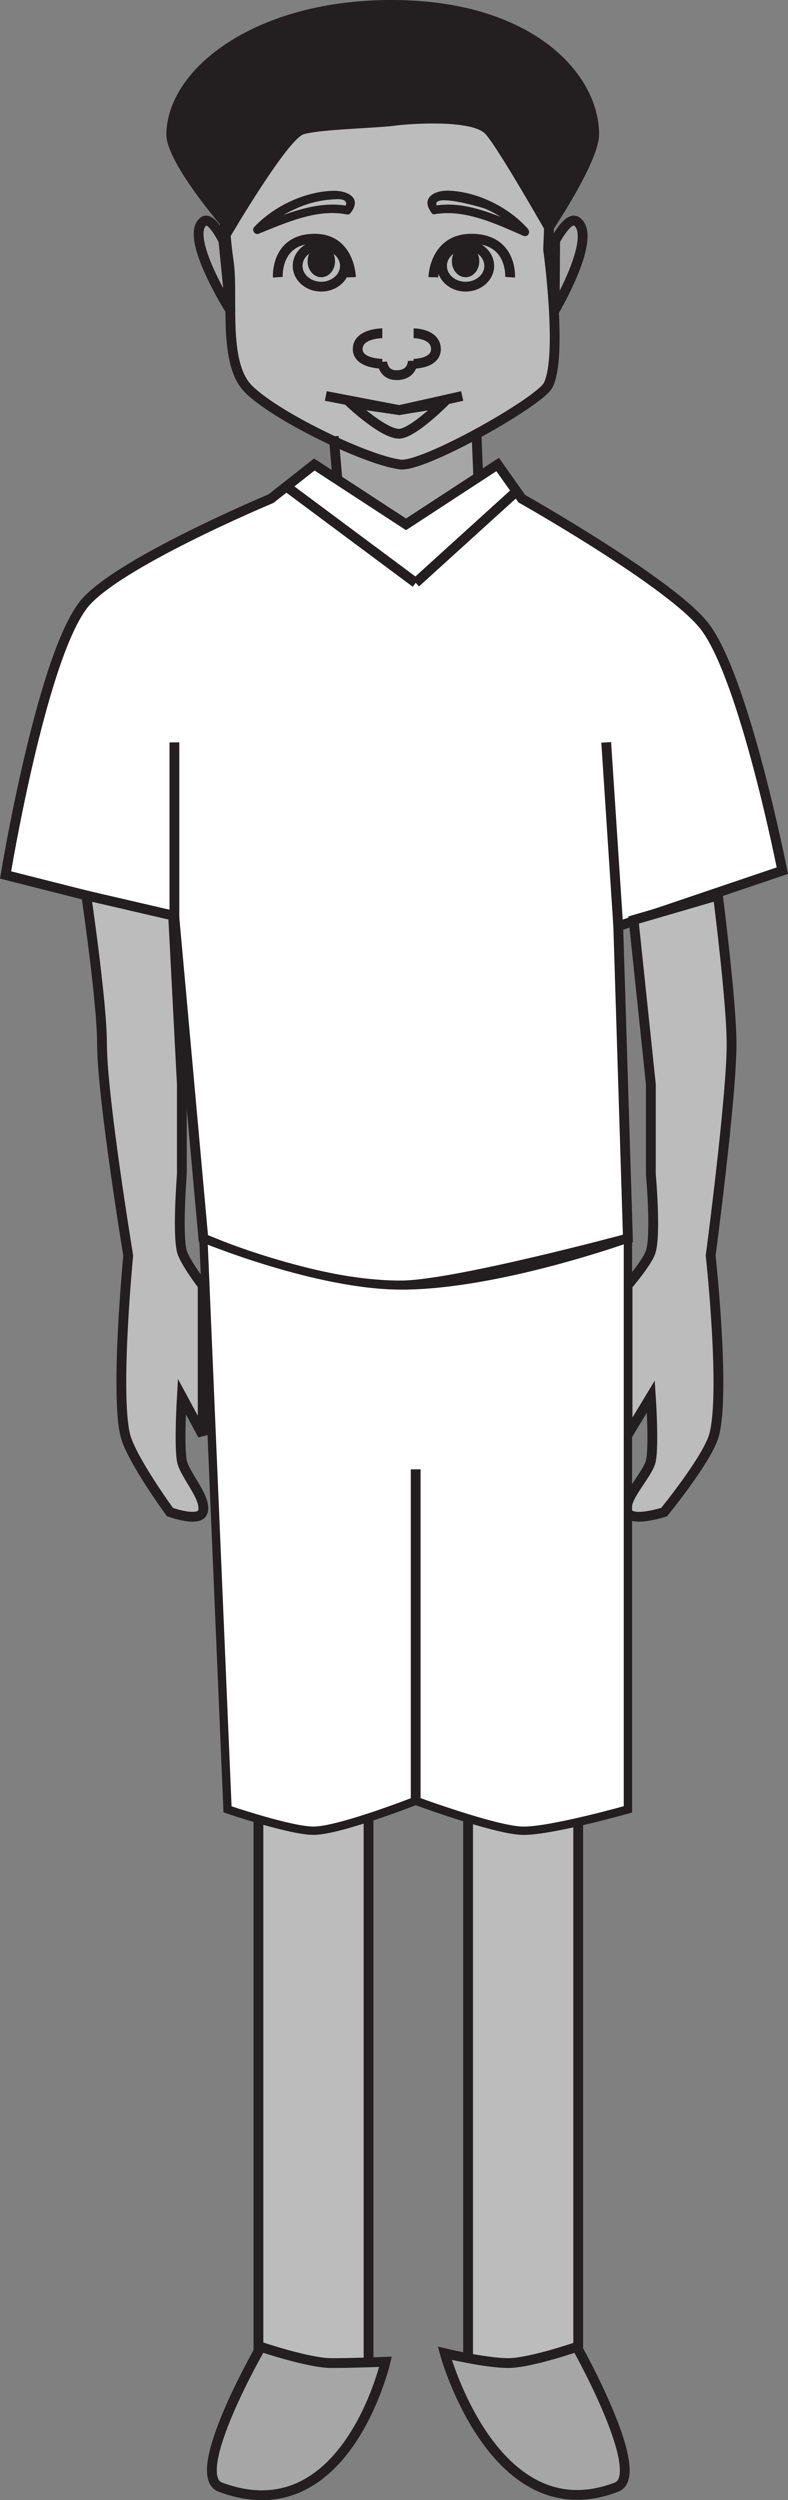 <?xml version="1.0" encoding="UTF-8"?>
<svg xmlns="http://www.w3.org/2000/svg" xmlns:xlink="http://www.w3.org/1999/xlink" width="94.538pt" height="299.778pt" viewBox="0 0 94.538 299.778" version="1.1">
<rect x="0" y="0" width="94.538" height="299.778" fill="#808080" stroke="none"/>
<defs>
<clipPath id="clip1">
  <path d="M 0 49 L 94.539 49 L 94.539 161 L 0 161 Z M 0 49 "/>
</clipPath>
<clipPath id="clip2">
  <path d="M 68 100 L 94.539 100 L 94.539 189 L 68 189 Z M 68 100 "/>
</clipPath>
<clipPath id="clip3">
  <path d="M 25 281 L 47 281 L 47 299.777 L 25 299.777 Z M 25 281 "/>
</clipPath>
<clipPath id="clip4">
  <path d="M 18 274 L 53 274 L 53 299.777 L 18 299.777 Z M 18 274 "/>
</clipPath>
<clipPath id="clip5">
  <path d="M 53 281 L 75 281 L 75 299.777 L 53 299.777 Z M 53 281 "/>
</clipPath>
<clipPath id="clip6">
  <path d="M 46 274 L 82 274 L 82 299.777 L 46 299.777 Z M 46 274 "/>
</clipPath>
</defs>
<g id="surface1">
<path style="fill-rule:nonzero;fill:rgb(74.12%,73.648%,73.766%);fill-opacity:1;stroke-width:1.176;stroke-linecap:butt;stroke-linejoin:miter;stroke:rgb(13.73%,12.16%,12.549%);stroke-opacity:1;stroke-miterlimit:4;" d="M 44.215 15.067 L 31.004 15.067 L 31.004 83.856 L 44.215 83.856 Z M 44.215 15.067 " transform="matrix(1,0,0,-1,0,299.778)"/>
<path style="fill-rule:nonzero;fill:rgb(74.12%,73.648%,73.766%);fill-opacity:1;stroke-width:1.176;stroke-linecap:butt;stroke-linejoin:miter;stroke:rgb(13.73%,12.16%,12.549%);stroke-opacity:1;stroke-miterlimit:4;" d="M 69.371 15.067 L 56.156 15.067 L 56.156 83.856 L 69.371 83.856 Z M 69.371 15.067 " transform="matrix(1,0,0,-1,0,299.778)"/>
<path style=" stroke:none;fill-rule:nonzero;fill:rgb(65.492%,64.864%,65.019%);fill-opacity:1;" d="M 57.383 68.922 L 40.039 68.922 L 40.039 52.32 L 57.383 52.32 Z M 57.383 68.922 "/>
<path style=" stroke:none;fill-rule:nonzero;fill:rgb(100%,100%,100%);fill-opacity:1;" d="M 32.504 59.793 C 32.504 59.793 13.648 67.668 9.938 72.613 C 4.879 79.328 0.668 104.914 0.668 104.914 L 20.926 110.039 L 24.398 148.496 C 24.398 148.496 37.133 154.16 48.133 154.133 C 54.539 154.109 75.332 148.496 75.332 148.496 L 74.172 111.062 L 93.859 104.395 C 93.859 104.395 89.348 81.488 84.59 75.172 C 80.703 70.008 62.602 59.793 62.602 59.793 L 59.703 55.695 L 48.711 62.871 L 37.711 55.695 Z M 32.504 59.793 "/>
<g clip-path="url(#clip1)" clip-rule="nonzero">
<path style="fill:none;stroke-width:1.176;stroke-linecap:butt;stroke-linejoin:miter;stroke:rgb(13.73%,12.16%,12.549%);stroke-opacity:1;stroke-miterlimit:4;" d="M -0 0.001 C -0 0.001 -18.856 -7.874 -22.567 -12.819 C -27.625 -19.534 -31.836 -45.12 -31.836 -45.12 L -11.578 -50.245 L -8.106 -88.702 C -8.106 -88.702 4.629 -94.366 15.629 -94.339 C 22.035 -94.315 42.828 -88.702 42.828 -88.702 L 41.668 -51.269 L 61.355 -44.601 C 61.355 -44.601 56.844 -21.694 52.086 -15.378 C 48.199 -10.214 30.097 0.001 30.097 0.001 L 27.199 4.099 L 16.207 -3.077 L 5.207 4.099 Z M -0 0.001 " transform="matrix(1,0,0,-1,32.504,59.794)"/>
</g>
<path style=" stroke:none;fill-rule:nonzero;fill:rgb(74.12%,73.648%,73.766%);fill-opacity:1;" d="M 75.289 181.309 C 74.656 179.727 77.719 176.867 78.086 175.164 C 78.48 173.289 78.086 167.445 78.086 167.445 L 75.289 172.074 L 75.289 154.129 C 75.289 154.129 77.719 151.309 78.086 150.031 C 78.719 147.871 78.086 140.809 78.086 140.809 L 78.086 130.027 L 76.016 110.312 L 86.129 107.363 C 86.129 107.363 87.773 120.223 87.77 125.195 C 87.77 131.59 85.262 150.547 85.262 150.547 C 85.262 150.547 87.047 166.996 85.668 172.074 C 84.895 174.914 79.676 181.309 79.676 181.309 C 79.676 181.309 75.797 182.559 75.289 181.309 "/>
<g clip-path="url(#clip2)" clip-rule="nonzero">
<path style="fill:none;stroke-width:1.176;stroke-linecap:butt;stroke-linejoin:miter;stroke:rgb(13.73%,12.16%,12.549%);stroke-opacity:1;stroke-miterlimit:4;" d="M -0 0.001 C -0.633 1.583 2.429 4.442 2.797 6.146 C 3.191 8.021 2.797 13.864 2.797 13.864 L -0 9.235 L -0 27.181 C -0 27.181 2.429 30.001 2.797 31.278 C 3.429 33.439 2.797 40.501 2.797 40.501 L 2.797 51.282 L 0.726 70.997 L 10.84 73.946 C 10.84 73.946 12.484 61.087 12.48 56.114 C 12.48 49.72 9.972 30.763 9.972 30.763 C 9.972 30.763 11.758 14.314 10.379 9.235 C 9.605 6.396 4.386 0.001 4.386 0.001 C 4.386 0.001 0.508 -1.249 -0 0.001 Z M -0 0.001 " transform="matrix(1,0,0,-1,75.289,181.31)"/>
</g>
<path style=" stroke:none;fill-rule:nonzero;fill:rgb(100%,100%,100%);fill-opacity:1;" d="M 27.297 216.949 L 24.398 148.496 C 24.398 148.496 38.004 154.133 48.133 154.133 C 59.703 154.133 75.332 148.496 75.332 148.496 L 75.332 216.949 C 75.332 216.949 65.863 219.633 62.602 219.512 C 59.262 219.387 49.871 215.922 49.871 215.922 C 49.871 215.922 40.922 219.438 37.707 219.512 C 35.004 219.574 27.297 216.949 27.297 216.949 "/>
<path style="fill:none;stroke-width:1;stroke-linecap:butt;stroke-linejoin:miter;stroke:rgb(13.73%,12.16%,12.549%);stroke-opacity:1;stroke-miterlimit:10;" d="M 0.001 -0.002 L -2.897 68.451 C -2.897 68.451 10.708 62.814 20.837 62.814 C 32.408 62.814 48.036 68.451 48.036 68.451 L 48.036 -0.002 C 48.036 -0.002 38.568 -2.686 35.306 -2.564 C 31.966 -2.439 22.575 1.025 22.575 1.025 C 22.575 1.025 13.626 -2.49 10.411 -2.564 C 7.708 -2.627 0.001 -0.002 0.001 -0.002 Z M 0.001 -0.002 " transform="matrix(1,0,0,-1,27.296,216.947)"/>
<path style="fill:none;stroke-width:1.176;stroke-linecap:butt;stroke-linejoin:miter;stroke:rgb(13.73%,12.16%,12.549%);stroke-opacity:1;stroke-miterlimit:4;" d="M 0.002 0.001 L 0.002 39.743 " transform="matrix(1,0,0,-1,49.869,215.923)"/>
<path style=" stroke:none;fill-rule:nonzero;fill:rgb(74.12%,73.648%,73.766%);fill-opacity:1;" d="M 27.434 31.316 C 26.832 27.246 26.363 18.918 27.434 14.91 C 28.66 10.391 38.066 3.188 47.32 3.309 C 56.586 3.441 64.934 8.941 65.762 15.418 C 66.254 19.395 65.762 29.914 65.762 29.914 C 65.762 29.914 67.527 42.758 65.762 46.188 C 64.719 48.195 50.812 56.055 48.02 55.695 C 43.609 55.121 31.668 49.203 29.359 46.117 C 26.801 42.715 28.031 35.266 27.434 31.316 "/>
<path style="fill:none;stroke-width:1.176;stroke-linecap:butt;stroke-linejoin:miter;stroke:rgb(13.73%,12.16%,12.549%);stroke-opacity:1;stroke-miterlimit:4;" d="M -0.001 0 C -0.602 4.07 -1.071 12.399 -0.001 16.406 C 1.226 20.926 10.632 28.129 19.886 28.008 C 29.152 27.875 37.499 22.375 38.327 15.899 C 38.82 11.922 38.327 1.402 38.327 1.402 C 38.327 1.402 40.093 -11.441 38.327 -14.871 C 37.284 -16.879 23.378 -24.738 20.585 -24.379 C 16.175 -23.805 4.234 -17.887 1.925 -14.801 C -0.634 -11.398 0.597 -3.949 -0.001 0 Z M -0.001 0 " transform="matrix(1,0,0,-1,27.434,31.317)"/>
<path style=" stroke:none;fill-rule:nonzero;fill:rgb(74.12%,73.648%,73.766%);fill-opacity:1;" d="M 24.316 181.309 C 24.902 179.727 22.148 176.867 21.816 175.164 C 21.469 173.289 21.816 167.445 21.816 167.445 L 24.316 172.074 L 24.316 154.129 C 24.316 154.129 22.156 151.309 21.816 150.031 C 21.262 147.871 21.816 140.809 21.816 140.809 L 21.816 130.027 L 20.77 109.781 L 10.348 107.363 C 10.348 107.363 12.238 120.199 12.238 125.164 C 12.242 131.547 15.383 150.547 15.383 150.547 C 15.383 150.547 13.789 166.996 15.027 172.074 C 15.723 174.914 20.391 181.309 20.391 181.309 C 20.391 181.309 23.871 182.559 24.316 181.309 "/>
<path style="fill:none;stroke-width:1.176;stroke-linecap:butt;stroke-linejoin:miter;stroke:rgb(13.73%,12.16%,12.549%);stroke-opacity:1;stroke-miterlimit:4;" d="M -0.001 0.001 C 0.585 1.583 -2.169 4.442 -2.501 6.146 C -2.849 8.021 -2.501 13.864 -2.501 13.864 L -0.001 9.235 L -0.001 27.181 C -0.001 27.181 -2.161 30.001 -2.501 31.278 C -3.056 33.439 -2.501 40.501 -2.501 40.501 L -2.501 51.282 L -3.548 71.528 L -13.97 73.946 C -13.97 73.946 -12.079 61.11 -12.079 56.146 C -12.075 49.763 -8.935 30.763 -8.935 30.763 C -8.935 30.763 -10.529 14.314 -9.29 9.235 C -8.595 6.396 -3.927 0.001 -3.927 0.001 C -3.927 0.001 -0.447 -1.249 -0.001 0.001 Z M -0.001 0.001 " transform="matrix(1,0,0,-1,24.318,181.31)"/>
<path style="fill:none;stroke-width:1.176;stroke-linecap:butt;stroke-linejoin:miter;stroke:rgb(13.73%,12.16%,12.549%);stroke-opacity:1;stroke-miterlimit:4;" d="M 0.002 -0.001 L 0.228 -5.536 " transform="matrix(1,0,0,-1,57.151,51.675)"/>
<path style="fill:none;stroke-width:1.176;stroke-linecap:butt;stroke-linejoin:miter;stroke:rgb(13.73%,12.16%,12.549%);stroke-opacity:1;stroke-miterlimit:4;" d="M -0 0 L 0.418 -4.891 " transform="matrix(1,0,0,-1,40.039,52.32)"/>
<g clip-path="url(#clip3)" clip-rule="nonzero">
<path style=" stroke:none;fill-rule:nonzero;fill:rgb(65.492%,64.864%,65.019%);fill-opacity:1;" d="M 26.434 298.219 C 22.484 296.727 31.309 281.402 31.309 281.402 C 31.309 281.402 37.039 283.34 39.742 283.344 C 42.465 283.344 46.25 283.188 46.25 283.188 C 46.25 283.188 41.48 303.852 26.434 298.219 "/>
</g>
<g clip-path="url(#clip4)" clip-rule="nonzero">
<path style="fill:none;stroke-width:1.176;stroke-linecap:butt;stroke-linejoin:miter;stroke:rgb(13.73%,12.16%,12.549%);stroke-opacity:1;stroke-miterlimit:4;" d="M -0 -0.002 C -3.949 1.49 4.875 16.814 4.875 16.814 C 4.875 16.814 10.605 14.877 13.308 14.873 C 16.031 14.873 19.816 15.029 19.816 15.029 C 19.816 15.029 15.047 -5.635 -0 -0.002 Z M -0 -0.002 " transform="matrix(1,0,0,-1,26.434,298.217)"/>
</g>
<g clip-path="url(#clip5)" clip-rule="nonzero">
<path style=" stroke:none;fill-rule:nonzero;fill:rgb(65.492%,64.864%,65.019%);fill-opacity:1;" d="M 73.965 298.219 C 77.812 296.727 69.195 281.402 69.195 281.402 C 69.195 281.402 63.598 283.34 60.961 283.344 C 58.309 283.344 53.359 282.168 53.359 282.168 C 53.359 282.168 59.266 303.852 73.965 298.219 "/>
</g>
<g clip-path="url(#clip6)" clip-rule="nonzero">
<path style="fill:none;stroke-width:1.176;stroke-linecap:butt;stroke-linejoin:miter;stroke:rgb(13.73%,12.16%,12.549%);stroke-opacity:1;stroke-miterlimit:4;" d="M -0.001 -0.002 C 3.846 1.49 -4.771 16.814 -4.771 16.814 C -4.771 16.814 -10.368 14.877 -13.005 14.873 C -15.657 14.873 -20.607 16.049 -20.607 16.049 C -20.607 16.049 -14.7 -5.635 -0.001 -0.002 Z M -0.001 -0.002 " transform="matrix(1,0,0,-1,73.966,298.217)"/>
</g>
<path style="fill:none;stroke-width:1.176;stroke-linecap:butt;stroke-linejoin:miter;stroke:rgb(13.73%,12.16%,12.549%);stroke-opacity:1;stroke-miterlimit:4;" d="M 0.001 0.001 L 15.521 -11.546 " transform="matrix(1,0,0,-1,34.35,58.337)"/>
<path style="fill:none;stroke-width:1.176;stroke-linecap:butt;stroke-linejoin:miter;stroke:rgb(13.73%,12.16%,12.549%);stroke-opacity:1;stroke-miterlimit:4;" d="M 0.002 0.001 L 12.099 10.978 " transform="matrix(1,0,0,-1,49.869,69.884)"/>
<path style="fill:none;stroke-width:1.176;stroke-linecap:butt;stroke-linejoin:miter;stroke:rgb(13.73%,12.16%,12.549%);stroke-opacity:1;stroke-miterlimit:4;" d="M -0.002 0 L -0.002 21.023 " transform="matrix(1,0,0,-1,20.927,110.039)"/>
<path style="fill:none;stroke-width:1.176;stroke-linecap:butt;stroke-linejoin:miter;stroke:rgb(13.73%,12.16%,12.549%);stroke-opacity:1;stroke-miterlimit:4;" d="M 0.002 0.001 L -1.444 22.052 " transform="matrix(1,0,0,-1,74.17,111.064)"/>
<path style="fill-rule:nonzero;fill:rgb(65.492%,64.864%,65.019%);fill-opacity:1;stroke-width:1.176;stroke-linecap:butt;stroke-linejoin:miter;stroke:rgb(13.73%,12.16%,12.549%);stroke-opacity:1;stroke-miterlimit:4;" d="M 0.002 -0.002 C 0.002 -0.002 -1.44 3.029 -2.377 2.33 C -4.768 0.522 0.838 -8.35 0.838 -8.35 Z M 0.002 -0.002 " transform="matrix(1,0,0,-1,26.799,28.873)"/>
<path style="fill-rule:nonzero;fill:rgb(65.492%,64.864%,65.019%);fill-opacity:1;stroke-width:1.176;stroke-linecap:butt;stroke-linejoin:miter;stroke:rgb(13.73%,12.16%,12.549%);stroke-opacity:1;stroke-miterlimit:4;" d="M -0.001 -0.002 C -0.001 -0.002 1.561 3.029 2.577 2.33 C 5.171 0.522 -0.056 -8.35 -0.056 -8.35 Z M -0.001 -0.002 " transform="matrix(1,0,0,-1,66.603,28.873)"/>
<path style="fill:none;stroke-width:1.176;stroke-linecap:butt;stroke-linejoin:miter;stroke:rgb(13.73%,12.16%,12.549%);stroke-opacity:1;stroke-miterlimit:4;" d="M 0.002 -0 C 0.002 -0 -0.112 4.792 -4.592 4.617 C -9.072 4.457 -8.772 -0 -8.772 -0 " transform="matrix(1,0,0,-1,42.104,33.242)"/>
<path style="fill:none;stroke-width:1.176;stroke-linecap:butt;stroke-linejoin:miter;stroke:rgb(13.73%,12.16%,12.549%);stroke-opacity:1;stroke-miterlimit:4;" d="M 0.002 -0 C 0.002 -1.372 -1.276 -2.489 -2.842 -2.489 C -4.408 -2.489 -5.674 -1.372 -5.674 -0 C -5.674 1.378 -4.408 2.492 -2.842 2.492 C -1.276 2.492 0.002 1.378 0.002 -0 Z M 0.002 -0 " transform="matrix(1,0,0,-1,41.381,31.882)"/>
<path style=" stroke:none;fill-rule:nonzero;fill:rgb(13.73%,12.16%,12.549%);fill-opacity:1;" d="M 40.195 31.324 C 40.195 32.383 39.457 33.242 38.539 33.242 C 37.637 33.242 36.902 32.383 36.902 31.324 C 36.902 30.262 37.637 29.391 38.539 29.391 C 39.457 29.391 40.195 30.262 40.195 31.324 "/>
<path style="fill:none;stroke-width:1.176;stroke-linecap:butt;stroke-linejoin:miter;stroke:rgb(13.73%,12.16%,12.549%);stroke-opacity:1;stroke-miterlimit:4;" d="M -0.001 -0 C -0.001 -0 0.128 4.792 4.819 4.617 C 9.518 4.457 9.21 -0 9.21 -0 " transform="matrix(1,0,0,-1,51.986,33.242)"/>
<path style="fill:none;stroke-width:1.176;stroke-linecap:butt;stroke-linejoin:miter;stroke:rgb(13.73%,12.16%,12.549%);stroke-opacity:1;stroke-miterlimit:4;" d="M 0.002 -0 C 0.002 -1.372 1.271 -2.489 2.826 -2.489 C 4.396 -2.489 5.662 -1.372 5.662 -0 C 5.662 1.378 4.396 2.492 2.826 2.492 C 1.271 2.492 0.002 1.378 0.002 -0 Z M 0.002 -0 " transform="matrix(1,0,0,-1,53.029,31.882)"/>
<path style=" stroke:none;fill-rule:nonzero;fill:rgb(13.73%,12.16%,12.549%);fill-opacity:1;" d="M 54.211 31.324 C 54.211 32.383 54.949 33.242 55.855 33.242 C 56.773 33.242 57.5 32.383 57.5 31.324 C 57.5 30.262 56.773 29.391 55.855 29.391 C 54.949 29.391 54.211 30.262 54.211 31.324 "/>
<path style="fill:none;stroke-width:1.176;stroke-linecap:butt;stroke-linejoin:miter;stroke:rgb(13.73%,12.16%,12.549%);stroke-opacity:1;stroke-miterlimit:4;" d="M -0.001 -0.002 L 8.812 -1.693 L 16.363 -0.002 " transform="matrix(1,0,0,-1,39.087,47.479)"/>
<path style="fill:none;stroke-width:1.176;stroke-linecap:butt;stroke-linejoin:miter;stroke:rgb(13.73%,12.16%,12.549%);stroke-opacity:1;stroke-miterlimit:4;" d="M -0.002 0 C 1.612 0.043 5.276 3.692 5.276 3.692 L -0.002 2.833 L -5.861 3.692 C -5.861 3.692 -1.896 -0.046 -0.002 0 Z M -0.002 0 " transform="matrix(1,0,0,-1,47.9,52.008)"/>
<path style="fill:none;stroke-width:1.176;stroke-linecap:butt;stroke-linejoin:miter;stroke:rgb(13.73%,12.16%,12.549%);stroke-opacity:1;stroke-miterlimit:4;" d="M 0.002 -0.001 C 0.002 -0.001 2.681 -0.001 2.681 -1.904 C 2.681 -3.658 0.002 -3.658 0.002 -3.658 " transform="matrix(1,0,0,-1,49.619,39.959)"/>
<path style="fill:none;stroke-width:1.176;stroke-linecap:butt;stroke-linejoin:miter;stroke:rgb(13.73%,12.16%,12.549%);stroke-opacity:1;stroke-miterlimit:4;" d="M -0 -0.001 C -0 -0.001 -2.953 -0.001 -2.953 -1.904 C -2.953 -3.658 -0 -3.658 -0 -3.658 " transform="matrix(1,0,0,-1,45.867,39.959)"/>
<path style="fill:none;stroke-width:1.176;stroke-linecap:butt;stroke-linejoin:miter;stroke:rgb(13.73%,12.16%,12.549%);stroke-opacity:1;stroke-miterlimit:4;" d="M -0 -0.001 C -0 -0.001 0.054 -1.662 -1.856 -1.728 C -3.598 -1.79 -3.664 -0.123 -3.664 -0.123 " transform="matrix(1,0,0,-1,49.524,43.256)"/>
<path style=" stroke:none;fill-rule:nonzero;fill:rgb(13.73%,12.16%,12.549%);fill-opacity:1;" d="M 47.266 15.082 C 45.129 15.363 38.445 15.508 36.461 16.086 C 34.496 16.664 27.637 28.367 27.637 28.367 C 27.637 28.367 19.906 19.707 19.957 16.086 C 20.07 8.164 30.738 -0.105 47.266 0 C 63.781 0.098 71.84 8.738 71.875 16.086 C 71.895 19.508 65.812 28.367 65.812 28.367 C 65.812 28.367 59.824 17.82 58.254 16.086 C 56.715 14.355 49.402 14.785 47.266 15.082 "/>
<path style=" stroke:none;fill-rule:nonzero;fill:rgb(13.73%,12.16%,12.549%);fill-opacity:1;" d="M 42.055 25.543 C 43.496 23.711 41.645 22.855 40.035 22.875 C 36.66 22.934 32.879 24.688 30.5 27.219 C 30.152 27.59 30.574 28.215 31.02 28.031 C 34.273 26.723 38.059 24.996 41.586 25.711 C 42.203 25.832 42.406 24.836 41.793 24.711 C 38.062 23.961 34.145 25.691 30.703 27.066 C 30.879 27.344 31.051 27.617 31.227 27.887 C 32.516 26.523 34.223 25.559 35.895 24.848 C 37.379 24.215 38.996 23.91 40.582 23.883 C 41.34 23.875 41.824 24.23 41.324 24.879 C 40.926 25.383 41.652 26.051 42.055 25.543 "/>
<path style=" stroke:none;fill-rule:nonzero;fill:rgb(13.73%,12.16%,12.549%);fill-opacity:1;" d="M 52.547 24.891 C 51.129 22.949 57.684 24.809 58.246 25.043 C 59.871 25.75 61.484 26.844 62.676 28.203 C 62.863 27.918 63.039 27.641 63.227 27.359 C 59.816 25.879 55.898 24.004 52.113 24.668 C 51.496 24.781 51.555 25.793 52.168 25.684 C 55.789 25.051 59.516 26.855 62.781 28.27 C 63.312 28.5 63.699 27.855 63.328 27.434 C 61.012 24.809 57.203 22.965 53.781 22.859 C 52.215 22.812 50.426 23.672 51.734 25.465 C 52.113 25.98 52.926 25.406 52.547 24.891 "/>
</g>
</svg>
